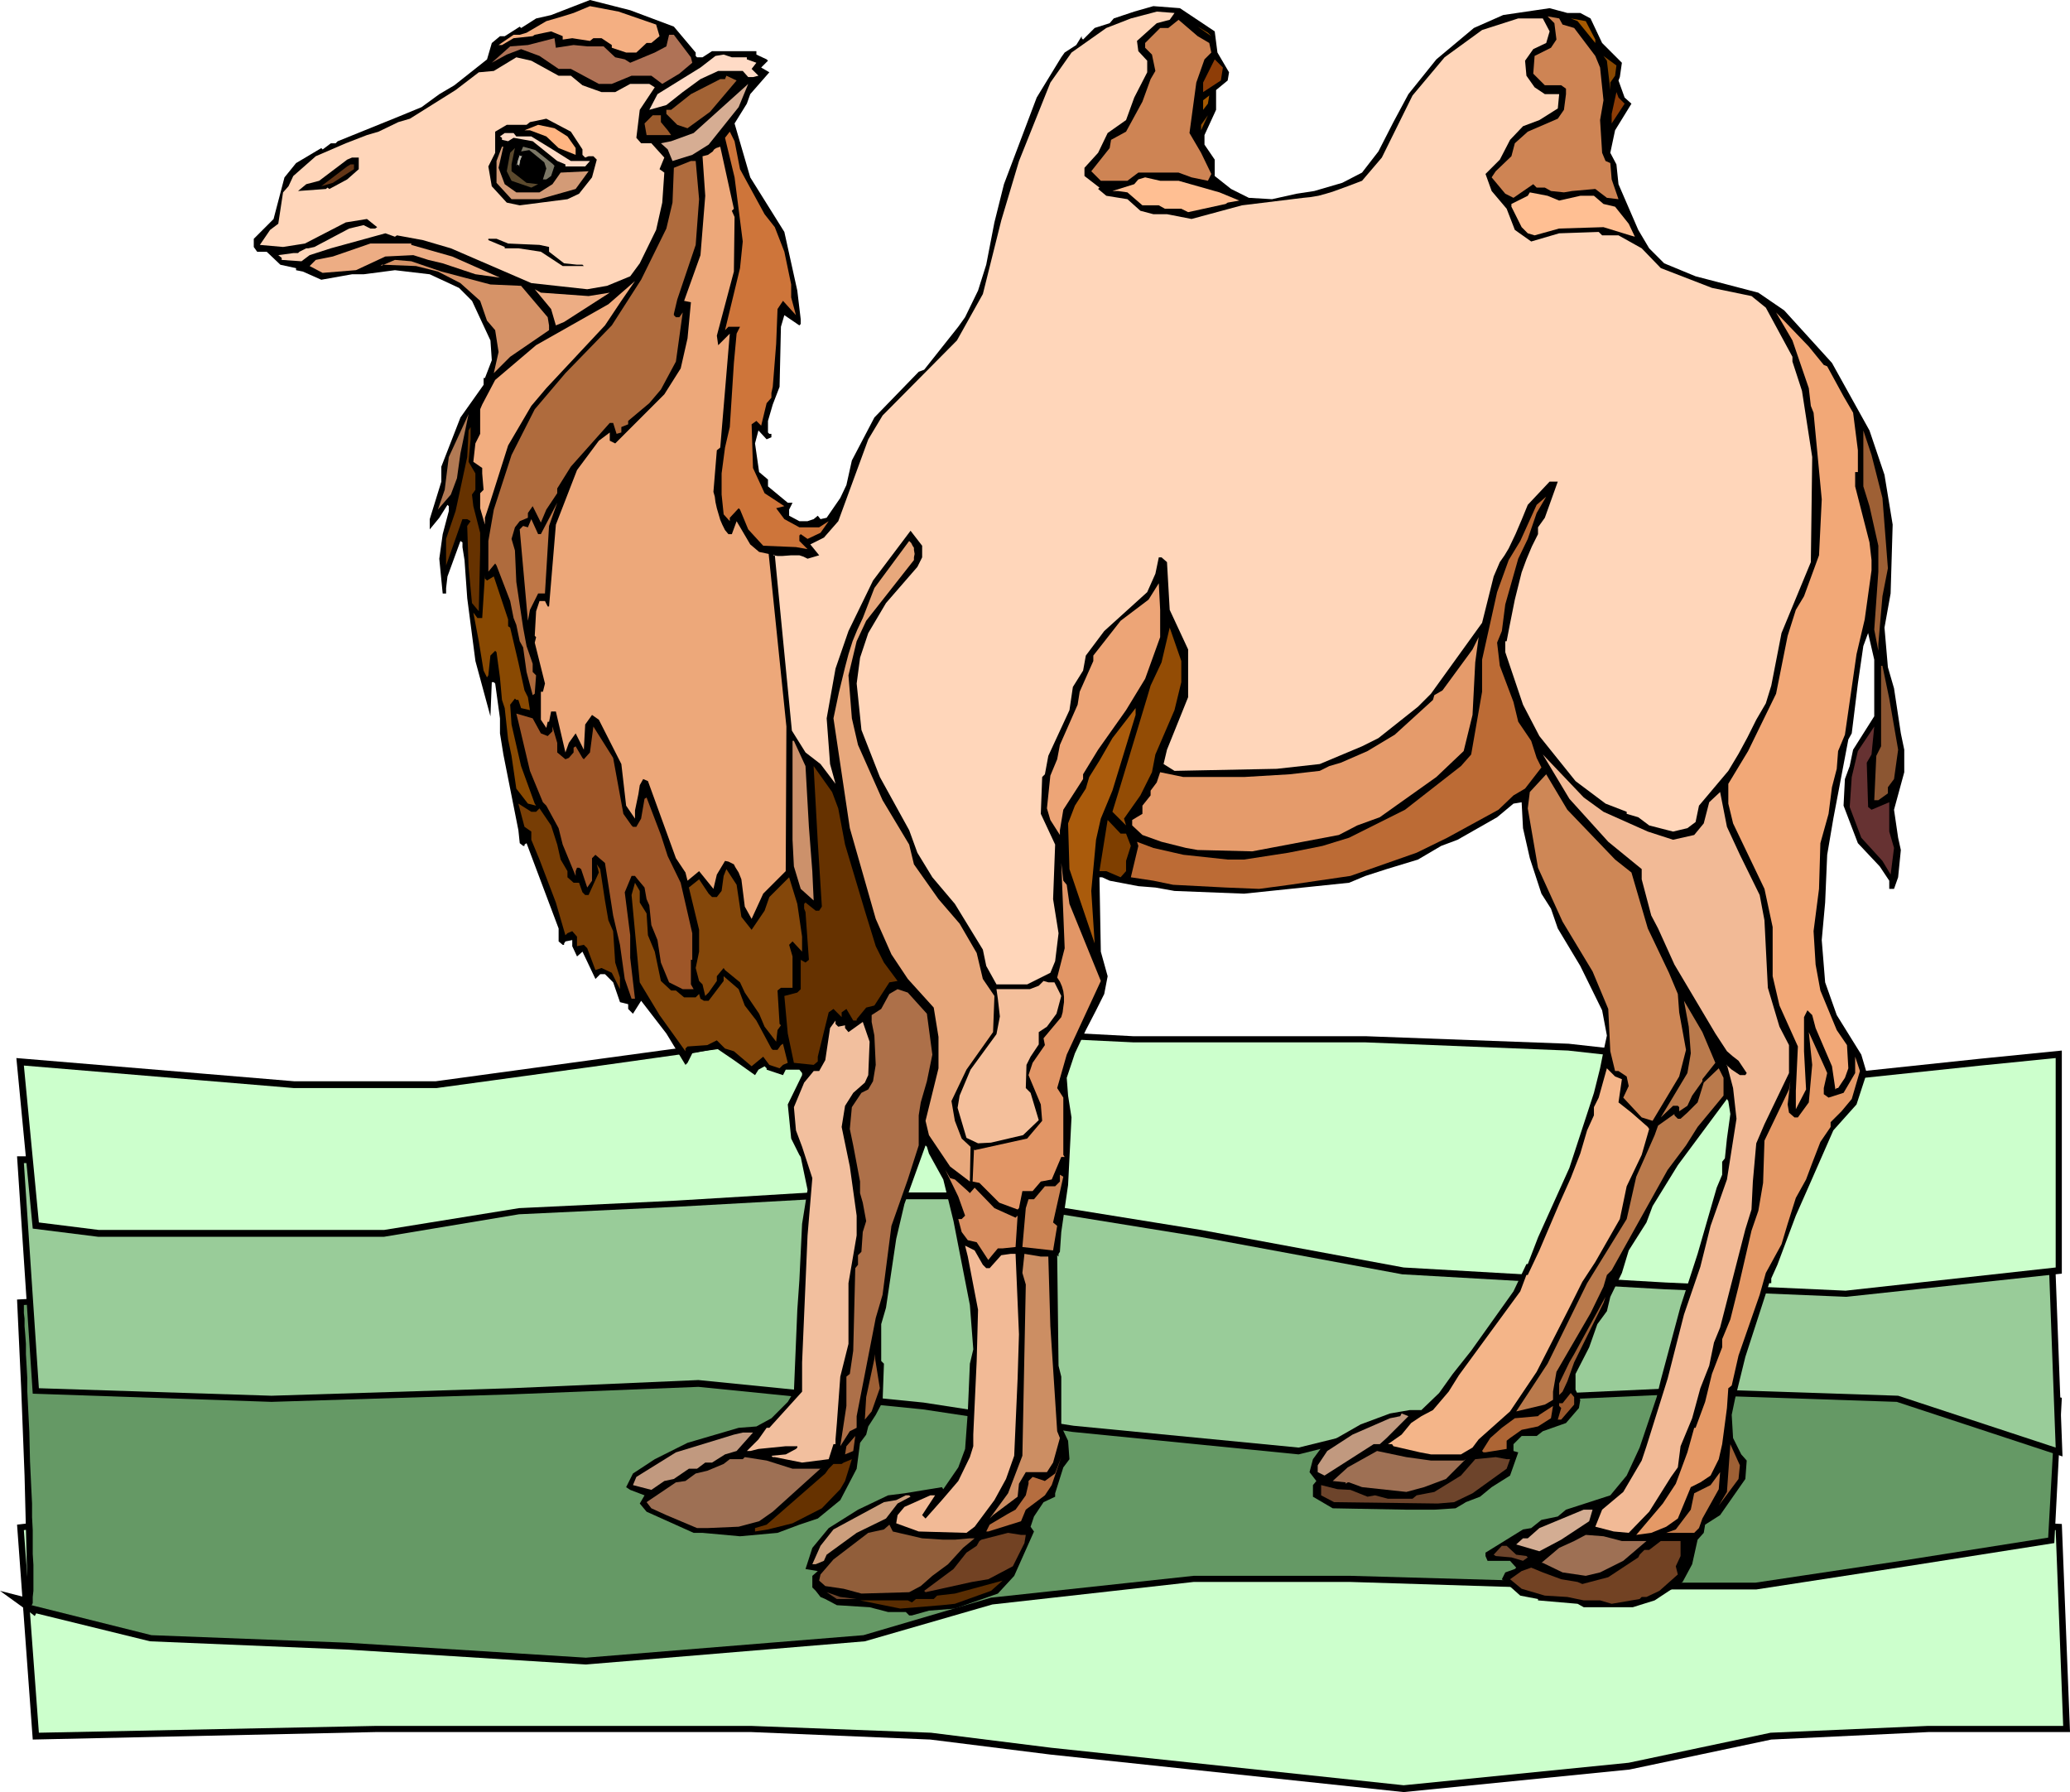 <?xml version="1.0" encoding="UTF-8" standalone="no"?>
<svg
   version="1.0"
   width="129.766mm"
   height="112.33mm"
   id="svg103"
   sodipodi:docname="Camel 13.wmf"
   xmlns:inkscape="http://www.inkscape.org/namespaces/inkscape"
   xmlns:sodipodi="http://sodipodi.sourceforge.net/DTD/sodipodi-0.dtd"
   xmlns="http://www.w3.org/2000/svg"
   xmlns:svg="http://www.w3.org/2000/svg">
  <sodipodi:namedview
     id="namedview103"
     pagecolor="#ffffff"
     bordercolor="#000000"
     borderopacity="0.25"
     inkscape:showpageshadow="2"
     inkscape:pageopacity="0.0"
     inkscape:pagecheckerboard="0"
     inkscape:deskcolor="#d1d1d1"
     inkscape:document-units="mm" />
  <defs
     id="defs1">
    <pattern
       id="WMFhbasepattern"
       patternUnits="userSpaceOnUse"
       width="6"
       height="6"
       x="0"
       y="0" />
  </defs>
  <path
     style="fill:#000000;fill-opacity:1;fill-rule:evenodd;stroke:none"
     d="M 89.203,410.333 H 177.921 l 42.501,1.778 28.442,3.555 83.709,8.889 53.49,-5.333 33.613,-7.111 37.33,-1.778 h 33.451 l -1.939,-49.292 -72.558,-3.555 -94.051,-1.778 -87.102,-5.333 -138.491,3.555 -46.379,1.778 -45.894,5.495 3.717,50.908 z"
     id="path1" />
  <path
     style="fill:#ccffcc;fill-opacity:1;fill-rule:evenodd;stroke:none"
     d="M 9.211,410.494 89.203,408.878 h 33.774 54.944 l 42.662,1.616 28.442,3.555 83.547,8.889 53.328,-5.333 33.613,-7.111 37.33,-1.616 h 31.997 l -1.778,-46.383 -71.104,-3.394 -94.051,-1.939 -87.102,-5.333 -138.491,3.717 -46.218,1.616 -44.44,5.333 z"
     id="path2" />
  <path
     style="fill:#000000;fill-opacity:1;fill-rule:evenodd;stroke:none"
     d="M 6.302,378.495 0,376.879 l 5.818,4.202 -0.323,0.323 1.293,0.323 1.454,1.131 0.323,-0.646 26.987,6.626 46.379,1.939 56.883,3.555 66.094,-5.495 30.219,-8.727 47.672,-5.333 h 37.168 l 56.883,1.778 h 39.269 l 35.714,-5.495 34.906,-5.495 1.778,-34.423 -67.064,-12.767 -106.656,-1.778 -118.937,-8.889 -92.435,-5.333 -99.384,5.495 0.97,20.848 0.808,20.848 0.323,12.767 0.323,12.767 z"
     id="path3" />
  <path
     style="fill:#659965;fill-opacity:1;fill-rule:evenodd;stroke:none"
     d="m 7.434,380.273 28.442,7.111 46.218,1.778 56.722,3.555 65.771,-5.333 30.219,-8.889 47.995,-5.172 h 37.168 l 56.883,1.616 h 39.107 l 35.552,-5.333 33.774,-5.333 1.778,-31.999 -65.771,-12.283 -106.494,-1.939 -119.099,-8.889 -92.273,-5.333 -97.768,5.333 v 0.485 0.485 0.97 l 0.162,1.293 v 1.778 l 0.162,1.939 0.162,2.263 v 2.424 l 0.162,2.747 0.162,2.909 v 3.071 l 0.162,3.232 0.323,6.464 0.162,6.949 0.323,6.788 0.162,3.232 v 3.232 l 0.162,3.071 v 2.909 2.747 l 0.162,2.586 v 6.141 l -0.162,1.454 v 1.131 0.323 l -0.162,0.323 v 0.162 l -0.162,0.162 v 0 z"
     id="path4" />
  <path
     style="fill:#000000;fill-opacity:1;fill-rule:evenodd;stroke:none"
     d="m 64.317,332.112 56.883,-1.778 44.278,-1.778 53.166,5.333 35.39,5.333 53.651,5.333 49.934,-12.444 38.784,-1.778 53.005,1.778 39.269,12.929 -1.939,-51.554 -67.064,-3.555 -54.944,-8.889 -97.929,-10.666 -110.211,-1.778 -47.995,5.333 H 4.04 l 3.717,56.241 z"
     id="path5" />
  <path
     style="fill:#99cc99;fill-opacity:1;fill-rule:evenodd;stroke:none"
     d="m 9.211,328.88 55.106,1.778 56.722,-1.778 44.44,-1.939 53.328,5.333 35.552,5.495 53.328,5.172 49.773,-12.283 38.946,-1.778 53.328,1.778 37.33,12.283 -1.778,-47.837 -65.771,-3.717 -55.106,-8.889 -97.606,-10.666 -110.211,-1.616 -47.995,5.333 H 19.877 5.656 Z"
     id="path6" />
  <path
     style="fill:#000000;fill-opacity:1;fill-rule:evenodd;stroke:none"
     d="m 69.65,256.155 h 33.613 l 78.214,-10.666 53.328,-1.778 33.774,1.778 h 55.106 l 47.995,1.778 63.832,7.111 33.613,-3.555 19.392,-1.939 v 52.847 l -51.066,5.495 -42.824,-1.778 -62.378,-3.555 -47.995,-8.889 -54.944,-8.889 h -37.006 l -31.997,1.778 -37.33,1.778 -31.997,5.333 H 23.27 L 7.757,291.063 3.878,250.66 Z"
     id="path7" />
  <path
     style="fill:#ccffcc;fill-opacity:1;fill-rule:evenodd;stroke:none"
     d="m 5.656,252.438 63.994,5.333 h 33.774 l 38.946,-5.333 39.107,-5.495 53.328,-1.616 33.774,1.616 h 54.944 l 47.995,1.939 63.994,7.111 33.774,-3.555 17.776,-1.778 v 49.615 l -49.773,5.495 -42.662,-1.939 -62.054,-3.555 -47.995,-8.889 -55.106,-8.889 h -37.33 l -31.997,1.939 -37.168,1.778 -31.997,5.172 H 23.432 L 9.211,289.609 Z"
     id="path8" />
  <path
     style="fill:#000000;fill-opacity:1;fill-rule:evenodd;stroke:none"
     d="m 159.661,6.303 5.171,6.141 v 0.808 l 0.323,0.323 h 1.293 l 2.262,-1.455 h 10.504 v 0.808 l 2.424,1.131 0.323,0.323 -1.616,1.616 1.939,1.131 -4.525,5.172 -0.808,2.263 -2.909,4.687 3.717,12.767 8.08,12.929 3.07,13.899 0.808,6.788 v 1.131 l -0.323,0.323 -3.555,-2.424 -0.808,2.747 -0.323,14.222 -1.616,4.202 -1.131,3.879 v 2.747 l 0.323,0.323 h 0.485 v 0.808 l -1.131,0.485 -1.939,-2.101 -0.808,3.071 0.97,6.788 2.101,1.778 v 1.616 l 4.686,3.879 h 1.131 l -0.808,1.616 v 1.455 l 2.424,1.293 h 1.939 l 1.454,-0.485 0.97,-0.808 0.646,0.808 1.454,-0.323 3.232,-4.687 1.454,-3.071 1.293,-5.818 5.333,-10.182 10.504,-10.828 1.293,-0.485 8.08,-10.182 1.616,-2.263 3.07,-6.303 1.939,-6.141 1.939,-10.02 2.262,-9.05 7.757,-20.525 5.818,-9.535 0.808,-1.131 2.747,-1.778 1.293,-2.101 v 0.485 l 0.323,0.323 2.747,-2.747 3.555,-1.131 0.97,-1.131 4.848,-1.616 4.525,-1.293 6.302,0.485 8.242,5.495 0.646,5.01 2.747,4.687 -0.323,1.939 -2.747,2.263 v 4.687 l -2.747,5.98 v 2.263 l 2.424,3.555 v 3.879 l 3.878,3.071 4.202,2.101 5.494,0.323 5.818,-1.293 4.202,-0.646 6.626,-1.939 4.686,-2.424 3.878,-5.01 3.555,-6.949 3.555,-6.626 6.626,-8.242 8.888,-7.434 6.949,-3.071 10.989,-1.616 4.202,1.131 h 3.07 l 2.424,1.293 2.747,5.818 4.686,4.687 -0.485,3.394 -0.323,0.808 1.454,4.04 1.616,1.455 -3.878,6.303 -1.131,5.333 1.454,2.747 0.485,4.687 4.686,10.828 2.586,4.364 3.555,3.555 7.434,3.071 14.867,3.879 6.141,4.202 11.312,12.444 8.888,16 3.555,10.505 1.939,11.798 -0.485,16.323 -1.454,8.081 0.808,9.373 1.454,5.01 1.616,10.666 0.808,3.879 v 5.333 l -2.424,8.889 0.97,6.626 0.646,2.909 -0.646,6.464 -0.97,2.747 h -1.131 v -1.939 l -2.262,-3.394 -5.171,-5.495 -3.394,-8.889 0.323,-6.303 1.131,-3.071 0.808,-3.879 5.01,-7.919 v -13.414 l -1.454,-6.303 -1.131,3.071 -1.293,8.889 -1.454,11.798 -0.808,1.455 -3.555,18.747 -1.454,8.565 -0.485,11.313 -0.808,8.889 0.808,10.02 2.747,7.757 5.818,9.373 1.293,4.364 -2.424,7.434 -5.494,6.141 -5.818,13.252 -3.07,6.949 -4.363,11.636 -1.454,3.232 v 1.131 h -0.485 l -5.656,17.454 -2.424,9.858 -0.808,3.879 0.323,5.495 1.939,3.879 1.293,1.455 -0.323,4.364 -5.979,8.565 -3.555,2.263 -0.323,1.939 -1.454,1.616 -1.293,5.818 -2.262,4.202 -6.626,4.364 -5.171,1.616 h -11.635 l -1.454,-0.808 -9.373,-0.808 v -0.323 l -4.202,-0.808 -4.363,-3.879 0.808,-1.616 2.262,-0.808 0.323,-0.323 -1.454,-1.616 h -5.333 l -0.485,-1.131 v -0.808 l 8.888,-5.495 1.939,-0.323 2.424,-1.939 3.878,-0.808 1.939,-1.616 10.504,-3.394 3.878,-4.687 3.07,-6.626 4.04,-11.959 0.97,-4.04 4.686,-17.454 4.04,-12.444 4.525,-15.676 1.293,-3.071 v -3.071 l 0.646,-0.808 0.485,-4.687 0.808,-5.818 -0.485,-3.071 -0.323,-0.485 -11.635,15.676 -5.979,9.697 -1.454,3.879 -4.202,6.626 -1.616,5.333 -2.747,5.656 -0.808,3.394 -2.262,3.071 -1.939,5.495 -3.232,6.303 v 3.717 l 1.131,2.424 -0.323,1.939 -3.07,3.555 -5.494,1.939 -1.454,1.131 h -3.555 l -1.939,1.939 v 1.616 l 1.131,0.323 -1.939,5.495 -4.363,2.747 -2.747,2.263 -3.394,1.293 -0.485,0.323 -1.939,1.131 -5.01,0.323 h -6.626 l -17.453,-0.323 -4.686,-2.747 v -2.747 l 0.808,-0.97 -1.616,-2.101 0.808,-3.071 2.262,-3.071 9.05,-5.172 6.949,-2.586 4.686,-0.808 h 2.747 l 4.202,-4.04 3.232,-4.525 4.363,-5.495 10.019,-14.06 3.07,-6.464 h 0.323 l 2.424,-6.303 7.434,-16.484 5.818,-17.777 1.454,-5.818 0.808,-4.04 0.808,-3.717 -1.131,-5.98 -5.171,-10.505 -5.333,-8.889 -1.616,-4.687 -2.262,-3.555 -2.747,-8.404 -1.616,-7.111 -0.323,-6.141 -1.939,0.323 -3.878,3.232 -9.373,5.333 -3.878,1.455 -5.494,3.232 -7.434,2.263 -5.01,1.616 -3.878,1.616 -24.886,2.586 -16.483,-0.646 -4.525,-0.808 -4.04,-0.323 -6.787,-1.293 -1.778,-0.808 h -0.646 l 0.323,17.616 1.616,5.818 -0.808,4.202 -1.939,3.879 -2.424,4.687 -2.586,5.495 -1.939,5.818 0.323,4.202 0.808,5.172 -0.808,16 -1.616,11.151 -0.323,4.687 -0.323,0.485 v 0.646 l -0.323,-0.323 0.323,26.181 0.646,2.586 v 11.798 l 1.616,3.394 0.323,4.364 -1.454,1.939 -1.939,6.141 v 0.808 l -2.747,1.293 -2.262,3.394 -0.808,2.424 0.808,1.131 -4.686,10.505 -3.878,4.202 -10.181,3.555 -6.141,0.485 -4.04,1.131 h -0.646 l -0.808,-0.808 h -4.202 l -4.363,-1.131 -7.757,-0.485 -2.747,-1.455 -1.131,-0.485 -1.131,-1.454 -0.808,-0.808 v -2.747 l 1.293,-1.131 -2.909,-0.485 1.616,-5.01 3.878,-4.687 6.949,-4.364 7.11,-3.394 3.878,-0.485 8.888,-1.455 0.323,0.485 3.555,-5.172 1.616,-4.364 0.646,-8.889 0.485,-11.313 0.808,-3.394 -0.808,-10.505 -2.747,-14.06 -1.131,-5.818 -2.424,-9.858 -3.394,-6.141 -0.485,-1.616 -0.323,-0.323 -5.01,13.899 -1.939,8.242 -2.424,16.323 -1.131,3.879 v 8.727 l 0.646,0.646 -0.323,9.05 -1.616,3.071 -1.778,2.747 -0.485,1.939 -1.454,1.939 -0.808,6.141 -3.878,7.434 -5.333,4.364 -4.363,1.454 -5.171,1.939 -8.888,0.808 -8.888,-0.808 h -2.101 l -11.15,-5.01 -1.616,-1.939 1.131,-1.939 -3.394,-1.293 -0.97,-0.646 1.616,-3.232 5.171,-3.394 7.757,-3.879 12.12,-3.555 4.202,-0.323 3.555,-1.939 3.878,-3.879 1.454,-2.424 0.808,-19.393 0.485,-6.949 0.646,-13.414 1.293,-8.081 -1.616,-7.757 -0.323,-0.485 -1.939,-3.879 -0.808,-8.081 3.394,-6.949 v -0.485 l -0.646,-0.808 h -3.232 l -0.646,1.293 -3.878,-1.293 v -0.323 l -0.485,-0.485 -1.454,0.808 -0.808,1.293 -5.01,-3.555 -4.04,-2.747 -5.818,1.131 -1.131,2.263 -0.485,0.485 -4.525,-7.434 -5.979,-7.757 -1.939,3.071 -1.131,-1.131 v -1.131 l -1.939,-0.485 -1.616,-4.687 -1.939,-1.939 h -1.131 l -1.131,1.131 -3.07,-6.464 -1.293,1.131 -1.131,-2.424 v -1.454 l -1.616,0.323 -0.323,0.485 v 0.323 h -0.323 l -0.97,-0.808 v -3.071 l -6.141,-16.323 -1.454,-3.879 -0.485,0.323 v 0.323 h -0.323 l -0.808,-0.646 -0.323,-3.071 -3.555,-17.939 -0.808,-5.01 v -3.555 l -1.131,-8.242 -0.323,-0.323 h -0.485 l -0.323,8.081 -3.555,-13.091 -1.939,-14.868 -0.646,-9.05 -0.485,-3.071 v -1.131 l -0.485,-0.323 -3.07,8.404 -0.323,2.747 v 1.293 h -0.808 l -0.808,-8.242 0.808,-5.818 1.454,-5.495 v -1.131 l -0.323,-0.323 -1.939,3.071 -2.262,2.747 v -2.424 l 2.747,-8.889 v -3.555 l 4.525,-11.636 5.494,-7.757 v -1.616 h 0.323 l 1.616,-4.202 -0.323,-4.687 -4.363,-9.373 -3.07,-3.071 -6.949,-3.232 -8.242,-0.97 -7.434,0.97 h -2.747 l -7.272,1.293 -4.363,-1.939 -1.616,-0.323 v -0.485 l -3.717,-0.808 -3.232,-3.071 h -2.262 l -0.808,-1.131 v -1.939 l 4.686,-4.687 2.586,-9.858 2.747,-3.394 5.979,-3.555 0.323,0.323 1.939,-1.455 h 1.131 l 0.485,-0.485 14.382,-5.818 5.494,-2.263 4.202,-3.071 3.555,-2.101 7.757,-6.141 1.131,-3.879 1.939,-1.616 h 1.131 l 3.555,-2.263 0.323,0.323 3.555,-2.263 3.555,-0.808 L 139.784,0 l 9.534,2.424 z"
     id="path9" />
  <path
     style="fill:#f4af82;fill-opacity:1;fill-rule:evenodd;stroke:none"
     d="m 155.459,5.818 0.808,2.747 -1.939,1.616 h -1.131 l -2.424,2.263 h -2.424 l -3.394,-1.131 v -0.646 l -2.424,-1.616 h -1.939 l -0.808,0.646 -4.202,-0.646 -2.262,0.323 V 8.565 l -2.747,-1.131 -3.878,0.808 -0.485,0.323 -4.525,0.485 -2.747,1.616 h -0.808 l 3.555,-2.424 h 1.454 l 1.616,-0.485 4.686,-2.747 3.878,-1.131 2.586,-0.808 3.878,-1.616 6.787,1.293 z"
     id="path10" />
  <path
     style="fill:#eda87a;fill-opacity:1;fill-rule:evenodd;stroke:none"
     d="m 182.123,131.229 v 0 l 4.202,40.888 -0.162,34.262 -5.333,5.333 -2.747,5.98 -1.616,-2.909 -0.808,-6.464 -0.646,-1.616 -0.808,-1.293 -0.323,-0.646 -0.646,-0.323 -0.646,-0.323 -0.808,-0.162 -1.939,3.232 -0.808,3.394 -3.394,-4.202 -2.747,2.263 -0.485,-1.939 -2.262,-3.394 -6.626,-18.262 -1.131,-0.485 -0.808,1.455 -0.323,2.101 -0.808,3.879 v 1.939 l -2.101,-3.071 -1.131,-9.858 -5.333,-10.505 -1.616,-1.131 -1.616,2.263 -0.323,5.98 -1.939,-3.879 -1.616,2.263 -0.808,2.263 -2.262,-9.697 h -1.131 l -0.485,2.424 h -0.323 l -0.323,1.455 -1.293,-1.939 v -6.626 h 0.485 l 0.485,-1.939 -2.424,-9.697 0.323,-1.293 -0.323,-0.323 0.323,-5.818 0.808,-2.424 h 1.293 l 0.646,1.293 h 0.323 l 1.616,-19.393 5.01,-12.929 5.171,-6.949 2.586,-1.939 v 1.939 l 1.293,0.646 11.635,-11.636 3.878,-6.141 1.616,-7.111 0.808,-8.565 -1.616,-0.323 3.878,-10.828 1.131,-14.06 -0.646,-9.373 0.646,-0.162 0.646,-0.162 1.131,-0.808 0.323,-0.485 0.485,-0.323 0.485,-0.162 0.485,-0.162 3.232,14.707 -0.485,0.485 0.646,1.455 -0.162,12.929 -4.04,15.192 0.323,2.263 2.747,-2.747 -2.262,26.989 -0.808,0.646 -0.808,9.858 0.323,1.131 0.162,1.293 0.323,1.455 0.808,2.747 0.485,1.131 0.646,1.293 0.808,0.97 h 0.808 l 1.131,-3.071 3.232,5.495 2.101,1.778 z"
     id="path11" />
  <path
     style="fill:#ffd6ba;fill-opacity:1;fill-rule:evenodd;stroke:none"
     d="m 277.144,4.687 -3.07,0.808 -4.686,4.202 0.323,2.424 2.101,2.263 v 2.747 l -3.07,5.98 -1.939,5.333 -4.363,3.071 -2.262,4.687 -3.232,3.555 v 1.939 l 3.555,2.747 -0.323,0.323 1.939,1.616 5.01,0.808 3.07,2.747 3.07,0.808 h 3.232 l 5.818,1.131 11.958,-3.232 14.544,-1.778 1.616,-0.162 1.939,-0.323 1.778,-0.485 1.616,-0.485 3.555,-1.293 3.394,-1.293 4.686,-5.495 7.272,-14.707 7.595,-9.05 8.888,-6.464 8.565,-2.747 h 5.818 l 1.616,3.071 -0.808,2.747 -3.07,1.455 -1.939,2.747 0.323,3.555 1.939,2.747 2.424,1.616 h 3.394 l -0.323,3.394 -4.363,2.747 -3.878,1.455 -3.07,3.232 -2.424,4.687 -3.394,3.394 1.454,4.04 3.555,4.202 1.939,5.01 3.878,2.747 6.626,-1.939 9.373,-0.323 0.808,0.808 h 3.878 l 5.494,3.071 4.525,4.687 12.12,4.687 9.373,1.939 3.394,2.747 6.302,11.636 v 1.131 l 2.262,6.949 2.424,15.676 -0.323,24.888 -6.949,16.808 -2.424,12.444 -1.293,4.202 -2.262,3.879 -2.101,4.202 -2.101,3.879 -2.424,4.04 -6.949,8.242 -0.808,3.879 -1.939,1.455 -3.394,0.808 -5.656,-1.455 -2.586,-1.939 -2.747,-0.808 v -0.485 l -5.01,-1.939 -7.11,-5.333 -8.565,-10.666 -3.878,-7.434 -4.202,-12.444 v -2.586 h 0.323 l 0.646,-3.394 0.646,-3.232 0.646,-3.232 0.808,-3.232 0.808,-3.232 1.131,-3.071 1.293,-3.071 1.454,-2.909 V 124.926 l 1.616,-2.263 3.07,-8.565 h -1.939 l -5.171,5.495 -1.454,3.555 -1.454,3.394 -1.616,3.394 -0.97,1.616 -1.131,1.616 -1.454,3.394 -2.747,10.99 -12.12,16.808 -3.07,3.071 -9.373,7.434 -3.878,1.939 -10.019,4.202 -10.181,1.131 -24.24,0.485 -2.586,-1.616 0.808,-3.394 5.01,-12.444 v -11.313 l -4.363,-9.373 -0.646,-11.313 -1.293,-1.131 h -0.646 l -0.808,3.879 -1.939,4.364 -10.181,9.212 -4.363,5.818 -0.646,3.555 -2.424,3.879 -0.808,5.495 -5.01,10.828 -0.808,4.364 -0.646,0.646 -0.323,8.727 3.394,7.273 -0.485,12.929 1.293,8.081 -0.808,6.626 -1.131,2.747 -5.494,2.747 h -7.272 l -2.424,-4.364 -0.808,-3.879 -6.626,-10.828 -5.333,-6.303 -3.555,-5.818 -1.939,-5.333 -6.949,-12.606 -4.363,-11.151 -1.131,-10.99 0.808,-6.141 1.939,-5.818 4.202,-7.111 7.434,-8.565 1.131,-2.263 v -2.747 l -2.747,-3.555 -8.888,11.798 -5.818,11.959 -3.07,8.889 -2.101,11.798 0.808,10.828 1.293,4.687 -3.555,-4.687 -3.555,-2.747 -3.232,-5.172 -4.04,-41.534 -0.323,-0.162 v 0.162 l 0.97,0.162 h 1.131 l 2.101,-0.162 h 0.97 0.97 l 0.97,0.323 0.97,0.485 2.747,-0.808 -2.101,-2.586 3.232,-1.616 3.394,-3.879 7.11,-19.393 3.394,-5.656 17.614,-17.777 6.141,-10.99 4.363,-17.454 4.202,-14.06 7.434,-18.585 5.01,-7.111 8.242,-5.818 5.818,-2.263 6.141,-1.616 4.202,0.323 z"
     id="path12" />
  <path
     style="fill:#ce8454;fill-opacity:1;fill-rule:evenodd;stroke:none"
     d="m 370.225,5.818 2.747,0.808 5.01,6.626 1.131,2.747 0.808,7.757 -0.808,4.687 0.485,7.757 0.808,1.939 1.131,0.485 0.323,3.879 1.616,4.687 -2.747,-0.323 -2.747,-2.101 -5.494,0.485 -1.939,0.323 -3.07,-0.323 -1.454,-0.808 h -1.939 l -0.808,-0.808 -4.686,3.232 -1.939,-0.97 -3.232,-3.879 0.97,-1.455 3.717,-3.555 0.808,-3.071 3.07,-2.747 7.11,-3.071 1.454,-2.101 0.485,-3.717 v -1.293 l -1.131,-0.808 h -3.878 l -2.747,-2.747 0.323,-4.202 3.878,-1.939 1.293,-1.939 -0.485,-3.879 -1.616,-1.616 2.747,0.485 z"
     id="path13" />
  <path
     style="fill:#a55900;fill-opacity:1;fill-rule:evenodd;stroke:none"
     d="m 377.982,9.373 v 0.808 l -4.202,-5.172 -1.616,-0.646 3.555,0.646 z"
     id="path14" />
  <path
     style="fill:#ce8454;fill-opacity:1;fill-rule:evenodd;stroke:none"
     d="m 286.516,10.182 0.485,2.263 -1.616,1.616 -1.939,5.495 -1.616,11.959 2.747,4.687 2.424,5.01 -0.808,1.616 -3.878,-0.808 -3.07,-1.131 h -9.534 l -2.586,1.939 h -6.302 l -2.262,-2.263 4.363,-5.495 0.323,-1.939 3.555,-1.939 3.878,-7.111 1.939,-5.333 1.131,-1.939 -0.808,-3.879 -1.616,-1.616 v -1.131 l 3.555,-3.555 h 1.939 l 2.424,-1.939 4.525,3.879 z"
     id="path15" />
  <path
     style="fill:#a55900;fill-opacity:1;fill-rule:evenodd;stroke:none"
     d="m 287.001,8.565 -3.232,-2.263 2.424,1.455 z"
     id="path16" />
  <path
     style="fill:#af7256;fill-opacity:1;fill-rule:evenodd;stroke:none"
     d="m 163.701,13.575 0.323,1.293 -3.07,2.586 -4.04,2.424 -2.586,-1.939 h -4.686 l -4.686,1.939 h -3.07 l -6.626,-3.555 h -2.909 l -4.525,-3.071 -4.363,-1.616 -3.394,1.293 -3.555,1.939 4.363,-3.879 4.202,-0.323 6.302,-1.616 0.323,2.263 4.202,-0.646 3.232,0.323 h 3.878 l 2.747,2.586 2.262,0.485 1.293,0.808 5.818,-2.424 2.747,-1.455 0.646,-2.747 h 1.131 z"
     id="path17" />
  <path
     style="fill:#ffdbc6;fill-opacity:1;fill-rule:evenodd;stroke:none"
     d="m 176.952,13.575 v 0.485 l 2.262,0.808 -1.131,1.455 1.616,1.616 -1.293,0.323 h -1.131 l -1.293,-1.455 h -5.818 l -4.202,1.939 -4.202,3.071 -3.878,3.071 -4.04,1.131 1.939,-3.717 10.181,-6.303 3.555,-2.747 1.939,-0.323 1.939,0.646 z"
     id="path18" />
  <path
     style="fill:#894902;fill-opacity:1;fill-rule:evenodd;stroke:none"
     d="m 382.668,17.939 -1.131,1.616 v 1.778 l -0.808,-6.949 -0.808,-1.131 3.07,2.263 z"
     id="path19" />
  <path
     style="fill:#ffd6ba;fill-opacity:1;fill-rule:evenodd;stroke:none"
     d="m 132.35,17.939 h 2.909 l 2.747,2.263 4.525,1.616 h 3.232 l 3.555,-1.939 h 4.525 l 1.293,0.808 -3.555,5.333 -0.808,6.626 1.131,1.293 h 2.424 l 3.07,3.394 -1.131,2.747 1.131,0.808 -0.485,7.111 -1.454,6.464 -3.878,7.919 -2.262,3.071 -5.494,2.263 -4.686,0.808 -13.251,-1.455 -19.069,-8.242 -6.626,-1.939 -6.141,-1.131 -0.485,0.323 -2.262,-0.808 -12.928,3.555 -5.01,1.616 -1.939,1.455 -4.686,-0.323 v -0.485 l -0.808,-0.646 3.555,-0.485 h 1.131 l 0.323,-0.323 1.616,-0.808 h 0.485 l 1.454,-0.323 8.242,-4.364 3.394,-0.808 1.616,0.808 H 88.88 l 0.485,-0.323 -2.424,-1.939 -5.01,0.808 -9.696,5.01 -5.171,0.808 -5.494,-0.485 2.424,-3.555 1.939,-1.455 1.131,-7.434 1.293,-1.455 1.131,-2.424 5.333,-4.687 7.11,-3.071 5.01,-1.939 2.747,-0.808 4.686,-2.263 2.747,-0.808 10.827,-6.788 5.494,-4.202 3.555,-0.323 5.333,-3.232 3.555,0.808 z"
     id="path20" />
  <path
     style="fill:#8e3d07;fill-opacity:1;fill-rule:evenodd;stroke:none"
     d="m 289.264,19.07 -4.202,2.747 V 19.555 l 2.747,-5.495 1.939,1.939 z"
     id="path21" />
  <path
     style="fill:#a36335;fill-opacity:1;fill-rule:evenodd;stroke:none"
     d="m 168.225,26.504 -5.333,3.879 -2.424,-0.808 -2.586,-2.586 v -0.97 h 1.131 l 4.686,-3.717 6.949,-3.555 h 1.131 l 0.323,-0.808 2.424,1.131 z"
     id="path22" />
  <path
     style="fill:#d6ad93;fill-opacity:1;fill-rule:evenodd;stroke:none"
     d="m 167.902,34.262 -3.878,2.424 -4.686,1.455 -1.131,-2.747 -1.616,-1.455 2.424,-0.485 5.333,-1.939 12.928,-11.636 -2.262,5.495 z"
     id="path23" />
  <path
     style="fill:#8e3d07;fill-opacity:1;fill-rule:evenodd;stroke:none"
     d="m 384.931,24.565 -3.07,4.687 v -2.263 l 1.131,-5.172 0.485,1.293 z"
     id="path24" />
  <path
     style="fill:#a55900;fill-opacity:1;fill-rule:evenodd;stroke:none"
     d="m 285.062,26.02 v -2.263 l 1.454,-1.131 -0.323,1.939 z"
     id="path25" />
  <path
     style="fill:#9b5b2d;fill-opacity:1;fill-rule:evenodd;stroke:none"
     d="m 156.59,28.929 1.616,1.939 0.808,1.131 h -5.818 l -0.485,-2.747 1.939,-1.939 h 1.939 z"
     id="path26" />
  <path
     style="fill:#935105;fill-opacity:1;fill-rule:evenodd;stroke:none"
     d="m 284.577,31.191 v -1.616 l 1.616,-2.263 -1.616,3.555 z"
     id="path27" />
  <path
     style="fill:#000000;fill-opacity:1;fill-rule:evenodd;stroke:none"
     d="m 138.006,35.393 v 1.293 l 0.646,0.646 0.808,-0.323 h 1.131 l 0.808,0.808 -1.131,4.202 -3.07,3.879 -2.747,1.293 -11.312,1.455 -3.07,-0.646 -3.555,-3.879 -0.808,-4.687 1.616,-3.232 v -5.01 l 2.747,-1.616 h 4.686 l 0.808,-0.646 3.878,-0.808 5.818,3.071 z"
     id="path28" />
  <path
     style="fill:#ffb582;fill-opacity:1;fill-rule:evenodd;stroke:none"
     d="m 134.451,32.322 1.939,2.747 v 1.616 l -4.04,-1.616 -2.909,-2.747 -3.878,-1.455 h -1.293 l 3.232,-1.293 3.878,0.808 z"
     id="path29" />
  <path
     style="fill:#ce753a;fill-opacity:1;fill-rule:evenodd;stroke:none"
     d="m 175.336,40.08 5.818,10.666 2.424,3.071 2.262,5.818 1.616,7.757 v 3.071 l 1.131,4.202 -3.07,-3.394 -1.293,1.939 -0.323,8.242 -0.808,10.182 -0.323,1.455 v 1.131 l -1.131,1.293 -1.293,5.333 -1.131,-1.131 -1.131,0.808 0.323,10.343 2.747,5.98 4.686,3.071 -1.939,0.485 1.939,2.586 3.555,1.939 h 4.686 l 2.262,-1.455 -1.939,2.747 -3.07,1.455 -1.616,-1.131 -0.323,0.323 v 1.293 l 1.939,1.939 -2.747,-0.485 -7.757,-0.323 -3.555,-3.879 -1.939,-4.687 -0.323,-0.323 -2.101,2.263 v 0.808 l -1.454,-1.616 -0.485,-4.687 v -5.01 l 0.808,-6.141 1.131,-4.848 0.97,-15.192 0.646,-6.949 0.808,-1.616 h -2.747 l -0.808,0.808 3.555,-14.707 0.646,-6.303 -1.939,-15.192 -2.262,-9.373 1.131,-1.455 1.131,2.263 z"
     id="path30" />
  <path
     style="fill:#ffdbc6;fill-opacity:1;fill-rule:evenodd;stroke:none"
     d="m 122.331,32.322 h 3.555 l 5.01,3.071 4.363,2.747 h 4.525 l -1.131,1.293 h -4.686 v -0.485 l -1.939,-0.808 -5.818,-4.687 -4.525,-0.808 -1.293,0.808 -1.454,-0.323 v -0.485 l -0.485,-0.323 1.131,-0.808 h 2.101 z"
     id="path31" />
  <path
     style="fill:#d39b77;fill-opacity:1;fill-rule:evenodd;stroke:none"
     d="m 118.129,39.757 1.454,3.879 2.747,1.939 h 5.494 l 3.07,-1.939 1.939,-2.747 6.626,-0.323 -3.07,4.202 -8.565,2.424 h -6.626 l -3.555,-3.879 v -5.172 l 1.293,-3.394 h 0.323 z"
     id="path32" />
  <path
     style="fill:#7c7766;fill-opacity:1;fill-rule:evenodd;stroke:none"
     d="m 131.381,39.272 -0.808,2.424 -1.131,0.808 h -0.808 l 0.808,-2.586 -0.485,-1.455 -3.555,-2.909 -1.939,0.323 0.485,-1.131 2.909,0.808 4.04,3.232 z"
     id="path33" />
  <path
     style="fill:#5b492d;fill-opacity:1;fill-rule:evenodd;stroke:none"
     d="m 121.2,40.565 3.555,2.747 2.747,0.323 -1.616,0.808 -4.686,-1.616 -1.131,-2.263 0.808,-4.364 1.131,-1.131 -0.808,3.879 z"
     id="path34" />
  <path
     style="fill:#000000;fill-opacity:1;fill-rule:evenodd;stroke:none"
     d="m 85.002,40.08 -2.747,2.424 -4.202,2.263 -0.485,-0.323 -0.323,0.323 -6.626,0.485 1.939,-1.616 3.07,-0.808 6.626,-5.01 1.131,-0.485 h 1.616 z"
     id="path35" />
  <path
     style="fill:#af6b3d;fill-opacity:1;fill-rule:evenodd;stroke:none"
     d="m 165.64,47.191 -0.808,10.828 -4.363,12.929 -0.808,3.394 v 0.323 l 0.485,0.485 h 0.808 l 0.808,-1.131 -1.616,11.636 -3.555,6.626 -2.747,3.232 -5.01,4.202 v 0.808 l -1.616,0.646 v 1.293 l -1.131,0.323 -0.808,-2.586 h -0.808 l -9.211,10.343 -3.232,5.172 v 1.131 l -2.586,3.879 -1.293,3.071 -1.939,-3.879 -1.131,1.616 v 1.131 l -1.939,0.808 -1.131,1.455 -0.808,2.747 0.808,2.747 0.323,7.434 1.616,10.828 0.808,4.364 1.454,4.202 v 1.939 l 0.808,0.808 -0.323,4.364 -0.485,0.323 -1.454,-5.495 -0.808,-5.818 -0.808,-1.454 -0.808,-3.879 -0.646,-1.616 -0.808,-4.04 -3.232,-8.404 -0.323,-0.485 -1.616,1.939 v -7.273 l 1.293,-7.434 4.202,-12.929 5.494,-10.828 7.272,-8.565 10.989,-11.313 6.949,-10.828 5.979,-12.121 1.454,-6.141 0.323,-8.242 4.04,-1.616 h 1.131 z"
     id="path36" />
  <path
     style="fill:#633516;fill-opacity:1;fill-rule:evenodd;stroke:none"
     d="m 83.87,40.08 -5.01,3.232 -2.747,0.808 6.141,-4.687 0.808,-0.485 h 0.808 z"
     id="path37" />
  <path
     style="fill:#ffbf93;fill-opacity:1;fill-rule:evenodd;stroke:none"
     d="m 279.244,42.827 9.696,2.747 4.686,1.939 -2.747,0.485 -0.485,0.323 -8.888,1.939 -1.616,-0.808 h -3.878 l -1.454,-0.808 h -3.878 l -3.555,-3.071 -2.262,-0.323 h -1.293 l 5.171,-1.616 0.97,-1.131 1.616,-0.485 3.555,0.808 z"
     id="path38" />
  <path
     style="fill:#ffbf93;fill-opacity:1;fill-rule:evenodd;stroke:none"
     d="m 369.417,47.514 5.01,-1.131 h 3.232 l 2.262,1.939 2.747,0.646 3.232,4.04 1.454,3.071 -1.131,-0.323 -6.302,-1.939 -10.504,0.323 -5.818,1.616 -1.616,-0.485 -1.454,-1.455 -2.424,-4.848 v -0.646 l 3.878,-1.939 0.485,-0.808 4.202,0.808 z"
     id="path39" />
  <path
     style="fill:#000000;fill-opacity:1;fill-rule:evenodd;stroke:none"
     d="m 120.392,57.695 7.434,0.323 2.262,0.485 v 1.131 l 3.555,2.747 3.07,0.323 h 1.293 l 0.323,0.323 h -5.01 l -5.171,-3.394 -5.333,-0.808 h -3.232 v -0.323 l -3.878,-1.616 v -0.323 h 1.939 z"
     id="path40" />
  <path
     style="fill:#edad84;fill-opacity:1;fill-rule:evenodd;stroke:none"
     d="m 97.445,58.019 9.696,2.747 11.312,5.01 -5.818,-0.808 -7.757,-2.586 -3.394,-0.808 -3.555,-1.131 -6.626,0.323 -6.949,3.232 -7.918,0.646 -3.07,-1.616 1.454,-1.455 4.04,-0.808 8.888,-3.071 h 9.696 z"
     id="path41" />
  <path
     style="fill:#d69368;fill-opacity:1;fill-rule:evenodd;stroke:none"
     d="m 104.555,64.322 11.635,3.071 7.272,0.323 6.302,7.434 0.323,1.939 v 1.131 l -9.211,6.303 -3.878,3.879 1.131,-5.01 -0.808,-5.172 -1.939,-2.263 -1.616,-4.687 -4.686,-4.202 -5.333,-2.747 -5.171,-1.293 -8.08,-0.323 -0.323,0.323 3.394,-1.455 3.878,0.323 z"
     id="path42" />
  <path
     style="fill:#f2ad7f;fill-opacity:1;fill-rule:evenodd;stroke:none"
     d="m 143.339,77.089 -13.898,14.868 -3.555,4.202 -5.494,9.373 -4.202,13.252 -1.293,3.879 v 1.616 l -1.131,-3.879 v -3.555 l 0.808,-0.808 -0.323,-3.879 v -1.293 l -2.101,-1.454 0.485,-4.364 1.131,-2.263 v -5.818 l 0.485,-1.131 3.07,-5.818 9.696,-8.242 17.13,-9.697 6.302,-5.495 -3.232,4.687 z"
     id="path43" />
  <path
     style="fill:#edad84;fill-opacity:1;fill-rule:evenodd;stroke:none"
     d="m 139.461,70.14 5.01,-0.808 -10.827,6.949 -1.939,0.808 -1.131,-3.879 -3.878,-4.687 1.454,0.808 z"
     id="path44" />
  <path
     style="fill:#f2a877;fill-opacity:1;fill-rule:evenodd;stroke:none"
     d="m 432.118,86.462 0.808,0.323 3.878,7.111 2.262,3.879 1.131,8.889 v 5.172 h -0.646 v 3.394 l 3.394,13.252 0.485,4.202 v 2.424 l -1.616,11.636 -1.939,8.242 -2.747,19.07 -1.616,3.879 -0.323,4.202 -1.131,4.364 -0.808,6.303 -1.939,6.949 -0.323,10.828 -1.293,10.02 0.485,7.919 1.131,6.141 3.878,9.373 2.424,3.555 0.323,5.495 -0.808,2.263 -1.616,2.424 h -0.323 l -0.323,0.323 -0.808,-5.495 -3.878,-9.05 -0.808,-3.071 -1.131,-1.131 -0.808,1.616 v 8.081 l 0.485,9.05 -2.424,4.687 v -4.364 l 0.485,-10.505 -4.363,-9.697 -1.616,-6.949 v -11.636 l -1.939,-9.05 -7.434,-15.515 -1.131,-4.687 v -4.687 l 4.686,-7.757 6.626,-13.575 2.747,-13.737 1.939,-6.141 1.939,-3.232 3.555,-9.697 0.646,-13.252 -1.939,-20.525 -0.646,-1.616 -0.485,-4.202 -3.878,-11.313 -3.878,-6.626 7.757,8.081 z"
     id="path45" />
  <path
     style="fill:#b27a54;fill-opacity:1;fill-rule:evenodd;stroke:none"
     d="m 108.272,113.29 -1.454,3.879 -3.07,3.555 1.616,-4.687 0.97,-7.757 4.686,-10.182 -1.939,9.373 z"
     id="path46" />
  <path
     style="fill:#663200;fill-opacity:1;fill-rule:evenodd;stroke:none"
     d="m 111.019,109.411 1.616,2.747 v 3.879 l -0.808,1.131 0.323,2.747 1.616,6.303 v 4.202 l -0.323,14.383 -1.616,-1.939 -0.808,-8.565 -0.323,-9.697 0.808,-1.131 -0.808,-0.485 h -1.131 l -3.878,10.99 v -6.303 l 2.262,-6.626 2.747,-12.767 0.323,-6.303 0.485,-0.808 v 2.909 z"
     id="path47" />
  <path
     style="fill:#9e6035;fill-opacity:1;fill-rule:evenodd;stroke:none"
     d="m 446.015,117.977 1.293,16.646 -1.293,6.626 -0.97,11.313 v 1.616 l -0.97,-5.01 0.97,-13.737 v -6.141 l -2.101,-9.373 -1.454,-4.687 v -13.252 l 1.939,5.818 z"
     id="path48" />
  <path
     style="fill:#bc6b35;fill-opacity:1;fill-rule:evenodd;stroke:none"
     d="m 361.984,127.673 -2.262,4.687 -3.07,10.828 -0.808,6.303 -1.131,2.747 0.646,5.495 3.232,8.565 1.131,4.687 3.07,4.525 1.293,4.04 1.131,2.263 -3.878,5.01 -2.747,1.616 -3.555,3.394 -12.12,6.626 -7.272,3.555 -15.675,5.495 -14.382,2.101 -7.272,0.97 -7.918,-0.323 -12.443,-0.646 -4.686,-0.97 -5.333,-0.808 1.778,-7.434 -0.323,-0.97 3.878,1.455 7.11,1.616 10.504,1.131 h 3.878 l 10.504,-1.616 8.08,-1.616 6.302,-1.939 13.251,-6.626 13.251,-10.343 2.424,-2.747 2.586,-14.868 v -7.596 l 3.555,-16 2.747,-7.596 2.747,-4.525 3.878,-8.565 2.262,-1.939 -2.262,3.879 z"
     id="path49" />
  <path
     style="fill:#bf7747;fill-opacity:1;fill-rule:evenodd;stroke:none"
     d="m 129.118,140.602 h -1.616 l -1.939,3.879 -0.485,2.586 -1.939,-21.656 0.808,-0.808 1.131,0.323 0.808,-1.939 1.616,3.555 h 0.646 l 3.878,-7.434 -1.939,5.495 z"
     id="path50" />
  <path
     style="fill:#e29666;fill-opacity:1;fill-rule:evenodd;stroke:none"
     d="m 230.765,272.316 0.162,0.162 12.443,-2.747 3.555,-4.202 -0.323,-3.879 -2.909,-6.949 0.97,-2.909 2.909,-4.202 -0.323,-1.616 4.202,-5.01 0.323,-1.131 0.162,-1.293 0.162,-1.131 v -1.293 l -0.162,-1.293 -0.323,-1.131 -0.485,-1.131 -0.646,-0.97 1.778,-6.949 -0.808,-20.201 0.485,4.202 0.808,0.97 0.646,4.525 7.434,18.262 -8.08,17.454 -2.262,7.919 1.454,2.263 v 13.575 l 0.323,0.485 h -0.808 l -2.262,5.333 -2.586,0.485 -1.939,2.263 h -2.424 l -0.808,4.04 -0.323,0.323 -4.363,-1.616 -4.686,-4.687 -1.616,-0.323 0.323,-7.434 z"
     id="path51" />
  <path
     style="fill:#e8a87c;fill-opacity:1;fill-rule:evenodd;stroke:none"
     d="m 216.544,132.683 -11.312,14.383 -2.262,4.848 -1.939,8.081 0.808,10.182 1.454,6.303 5.818,13.091 6.302,10.505 1.131,4.687 5.818,8.242 5.01,5.818 4.04,6.949 1.454,6.141 2.747,4.04 -0.323,8.565 -6.302,8.889 -3.555,7.434 0.808,4.687 1.616,4.202 2.262,2.101 -0.162,-0.162 -0.162,8.242 -4.686,-3.555 -5.01,-7.434 -0.808,-3.394 3.07,-12.444 v -7.434 l -1.131,-6.949 -6.141,-6.788 -3.878,-5.818 -3.717,-8.404 -6.141,-21.494 -3.878,-26.02 0.646,-3.071 0.646,-3.071 1.454,-5.98 0.808,-3.071 0.97,-3.071 1.131,-2.747 1.293,-2.747 2.747,-7.111 8.242,-11.151 0.485,0.485 0.323,0.646 0.323,0.485 v 0.485 l 0.162,0.97 -0.162,0.808 z"
     id="path52" />
  <path
     style="fill:#894902;fill-opacity:1;fill-rule:evenodd;stroke:none"
     d="m 115.382,137.532 1.616,-0.97 3.394,10.182 v 1.616 l 0.485,0.323 1.939,8.242 1.454,6.626 0.808,1.616 0.485,3.071 -2.101,-0.485 -0.646,-1.939 h -0.485 l -0.323,-0.323 -1.131,1.454 0.323,4.687 2.262,9.858 3.232,8.889 0.323,0.485 -1.939,-0.485 -2.747,-3.555 -1.131,-7.757 -0.808,-3.879 -0.808,-7.434 -0.646,-1.939 -0.485,-5.333 -0.808,-5.98 -0.323,-0.323 -1.131,1.131 -0.485,4.687 -0.323,0.485 -0.808,-1.616 -1.131,-6.949 -1.293,-6.788 0.97,1.293 h 1.131 l 0.646,-10.182 v 0.808 z"
     id="path53" />
  <path
     style="fill:#eda577;fill-opacity:1;fill-rule:evenodd;stroke:none"
     d="m 274.881,150.946 -3.555,9.858 -4.525,7.434 -6.626,9.373 -3.555,5.818 v 1.131 l -4.686,7.273 -0.808,4.848 v 1.131 l -2.262,-3.555 -0.808,-2.747 0.808,-7.757 1.616,-3.879 0.646,-3.394 4.202,-9.535 0.485,-3.071 3.232,-7.273 v -1.293 l 6.464,-8.242 6.626,-5.01 2.424,-3.879 0.323,6.303 z"
     id="path54" />
  <path
     style="fill:#934c05;fill-opacity:1;fill-rule:evenodd;stroke:none"
     d="m 279.891,161.612 -1.616,6.626 -4.525,10.505 -0.808,4.202 -2.747,5.495 -3.878,5.495 0.485,1.616 -3.232,-3.232 1.939,-6.303 6.302,-20.848 0.808,-2.747 2.586,-5.495 1.939,-8.242 2.747,7.919 z"
     id="path55" />
  <path
     style="fill:#e59b6b;fill-opacity:1;fill-rule:evenodd;stroke:none"
     d="m 348.894,169.369 -2.101,8.565 -6.464,6.141 -13.413,9.535 -5.333,1.939 -4.363,2.263 -20.523,3.879 -12.928,-0.323 -2.747,-0.485 -5.818,-1.455 -4.525,-1.616 -2.424,-2.263 v -1.293 l 2.424,-1.454 v -1.939 l 1.939,-2.424 v -1.131 l 1.454,-1.939 0.808,-2.424 5.494,1.131 h 14.382 l 10.827,-0.646 7.11,-0.808 2.262,-1.131 2.747,-0.808 6.302,-2.747 6.464,-3.879 9.05,-8.242 0.323,-1.131 1.939,-1.131 7.11,-9.697 1.454,-2.909 -0.808,5.98 z"
     id="path56" />
  <path
     style="fill:#8c5632;fill-opacity:1;fill-rule:evenodd;stroke:none"
     d="m 447.631,165.491 2.101,12.121 -0.97,6.949 -1.454,1.939 v 1.455 l -2.262,1.616 h -0.97 l 0.485,-10.505 1.131,-2.263 v -19.07 h 0.323 z"
     id="path57" />
  <path
     style="fill:#aa5b0c;fill-opacity:1;fill-rule:evenodd;stroke:none"
     d="m 263.569,187.308 -2.747,6.626 -1.131,5.01 -1.131,12.121 0.808,12.444 -5.979,-17.616 -0.323,-10.828 1.616,-4.202 2.586,-4.04 0.808,-2.747 2.424,-3.879 3.07,-5.333 5.494,-7.111 v 1.616 z"
     id="path58" />
  <path
     style="fill:#9e5628;fill-opacity:1;fill-rule:evenodd;stroke:none"
     d="m 128.149,173.733 1.616,0.646 1.131,-1.131 v -1.131 l 1.131,3.879 v 2.263 l 1.939,1.616 0.808,-0.323 1.131,-1.293 v -1.131 l 0.485,-0.323 1.616,2.747 0.323,0.323 1.454,-1.616 0.808,-6.141 4.686,7.434 2.424,13.252 1.939,2.747 0.323,0.323 h 0.808 l 1.131,-1.939 0.808,-4.687 0.485,-0.323 3.394,8.889 1.616,5.01 3.07,6.303 2.747,11.959 v 6.303 h -0.323 v 5.818 l 0.646,1.131 h -2.586 l -3.232,-1.616 -1.939,-4.687 -0.808,-5.333 -1.454,-3.555 -0.485,-4.687 -0.646,-1.455 -0.485,-2.747 -1.616,-1.939 -0.646,-0.808 h -0.808 l -1.616,3.879 1.293,10.182 v 5.333 l 1.131,9.697 h -0.808 l -1.616,-4.687 -1.131,-8.081 -1.616,-6.949 -1.939,-12.444 -2.262,-1.939 -0.808,0.808 v 5.333 l -1.131,1.616 -1.454,-4.364 -0.485,-0.323 h -0.485 l -0.323,0.808 v 1.131 l -3.07,-7.434 -0.97,-3.879 -2.909,-5.333 -0.808,-0.808 -1.939,-4.687 -1.131,-2.747 -2.747,-11.636 -0.485,-1.939 3.878,1.131 z"
     id="path59" />
  <path
     style="fill:#663232;fill-opacity:1;fill-rule:evenodd;stroke:none"
     d="m 442.299,180.682 0.323,10.505 0.808,0.646 4.202,-1.778 v 6.949 l 1.131,3.879 -0.808,6.303 -1.939,-3.232 -5.01,-5.495 -2.747,-7.273 0.485,-7.111 1.454,-6.141 3.878,-5.818 -0.646,6.626 z"
     id="path60" />
  <path
     style="fill:#cc916b;fill-opacity:1;fill-rule:evenodd;stroke:none"
     d="m 190.849,181.49 0.808,14.383 0.808,10.505 0.323,6.949 -3.07,-2.747 -1.616,-5.333 -0.323,-6.303 v -23.434 h 0.323 z"
     id="path61" />
  <path
     style="fill:#f2ba96;fill-opacity:1;fill-rule:evenodd;stroke:none"
     d="m 379.921,192.318 10.504,4.687 5.979,1.939 5.01,-1.131 2.262,-2.747 1.293,-5.01 2.586,-2.424 1.616,8.242 3.07,6.626 4.686,9.535 1.131,5.98 0.808,16 2.747,9.212 2.262,4.364 v 6.626 l -5.818,12.121 -1.939,4.525 -0.808,9.05 -0.323,6.626 -1.454,4.687 -5.979,23.272 -1.454,3.555 -1.131,5.495 -2.101,5.333 -1.939,7.111 -2.747,6.626 -0.646,5.01 -1.616,2.263 -5.171,8.242 -4.848,5.01 -3.555,-0.323 -4.363,-1.131 1.616,-4.04 5.01,-4.202 4.363,-7.434 1.131,-3.394 5.01,-16 3.878,-15.192 3.878,-11.313 2.424,-9.697 3.878,-10.99 2.262,-14.383 -0.808,-7.273 -1.454,-5.495 h -0.162 l 1.293,1.131 1.939,1.293 h 1.293 l 0.323,-0.485 -1.616,-2.424 -0.323,-0.485 -1.454,-1.131 -1.293,-1.131 -2.747,-4.202 -9.696,-16.323 -3.878,-8.565 -1.616,-3.071 -2.262,-8.565 v -2.424 l -7.918,-6.464 -9.211,-10.182 -6.302,-10.505 9.696,10.182 z"
     id="path62" />
  <path
     style="fill:#663200;fill-opacity:1;fill-rule:evenodd;stroke:none"
     d="m 198.606,191.51 1.616,8.565 4.686,15.676 2.586,8.404 1.939,3.879 3.232,4.364 -1.939,0.323 -3.555,5.495 -1.939,0.485 -2.262,2.747 v 0.323 h -0.808 l -1.616,-2.747 -1.131,0.808 v 1.131 l -1.939,-1.939 -1.131,0.808 -2.586,10.505 v 1.131 l -0.97,0.808 -4.686,-0.485 -1.454,-6.949 -0.808,-8.889 3.07,-0.808 0.808,-0.808 v -6.949 l 1.131,0.646 0.808,-0.646 -0.808,-11.313 -0.323,-0.808 v -1.131 l 0.323,-0.323 2.424,1.939 h 0.808 l 0.646,-0.97 -0.97,-15.353 -0.97,-17.616 v -0.323 l 4.363,6.141 z"
     id="path63" />
  <path
     style="fill:#ce8756;fill-opacity:1;fill-rule:evenodd;stroke:none"
     d="m 382.668,203.631 3.878,3.071 3.878,13.252 5.01,10.505 2.101,5.01 0.323,4.364 1.616,8.889 -1.616,6.303 -6.302,10.505 -2.586,-0.808 -4.363,-4.687 1.293,-2.747 -0.485,-2.263 -1.939,-1.293 h -0.808 l -1.131,-4.687 -0.485,-10.02 -3.717,-8.889 -7.11,-11.798 -5.818,-12.767 -2.424,-14.06 0.485,-3.879 3.878,-4.202 5.01,8.404 z"
     id="path64" />
  <path
     style="fill:#773d05;fill-opacity:1;fill-rule:evenodd;stroke:none"
     d="m 127.017,192.318 0.808,-0.808 2.747,4.04 1.454,4.525 0.808,3.555 1.616,2.747 v 1.454 l 1.454,1.293 h 1.293 l 0.808,2.263 0.646,0.646 h 0.808 l 2.424,-5.333 -0.485,-1.939 0.808,1.131 1.131,7.434 0.808,4.687 1.131,2.586 0.485,7.434 1.131,3.555 v 2.747 l -1.939,-3.879 -2.424,-1.131 -1.454,0.485 -1.939,-5.172 -0.808,-0.808 -1.616,0.323 v -2.263 l -1.131,-1.293 -1.131,0.485 -0.485,0.485 -2.262,-7.757 -3.878,-10.182 -1.939,-4.687 v -1.939 l -1.616,-1.131 -1.454,-5.495 3.07,1.939 z"
     id="path65" />
  <path
     style="fill:#7f3f00;fill-opacity:1;fill-rule:evenodd;stroke:none"
     d="m 266.801,197.49 1.131,2.909 -1.131,3.555 v 2.424 l -1.293,1.454 -3.394,-1.454 h -1.616 l 1.939,-12.121 3.07,3.232 z"
     id="path66" />
  <path
     style="fill:#84470a;fill-opacity:1;fill-rule:evenodd;stroke:none"
     d="m 175.659,217.206 2.424,3.071 3.07,-4.525 1.131,-3.232 4.686,-4.687 1.939,6.303 1.131,7.757 v 3.555 l -2.262,-2.424 -0.808,0.808 0.808,2.747 v 7.434 h -2.747 l -0.808,0.646 0.485,7.919 0.323,0.323 -0.808,1.131 -0.323,2.747 -2.747,-3.555 -1.293,-3.071 -3.394,-5.01 -1.131,-2.424 -3.555,-2.909 -0.323,-0.485 -1.616,1.939 v 1.131 l -1.939,2.747 -0.808,0.808 -0.646,-2.747 -0.808,-0.808 -0.808,-3.071 0.808,-3.879 v -5.172 l -2.424,-10.02 2.424,-1.939 2.262,3.394 0.808,0.808 h 1.131 l 1.131,-1.455 0.485,-3.555 0.646,-1.616 2.424,3.717 z"
     id="path67" />
  <path
     style="fill:#84470a;fill-opacity:1;fill-rule:evenodd;stroke:none"
     d="m 151.581,213.813 1.616,2.586 0.323,5.172 1.616,3.879 1.454,6.949 2.424,2.263 h 1.131 l 1.939,1.616 h 2.747 l 0.808,-0.808 0.323,1.131 0.808,0.485 h 1.131 l 3.555,-4.687 v -1.131 l 3.555,3.071 1.454,3.879 2.747,3.555 3.555,6.626 0.323,0.323 h 1.131 l 0.808,-1.131 0.485,-0.323 1.131,4.525 -1.131,0.485 -0.808,0.808 -2.424,-0.808 -1.454,-1.939 -2.747,2.263 -4.202,-3.555 -2.101,-0.646 -1.939,-1.939 -2.262,1.131 -4.686,0.323 -0.485,0.485 v 0.646 l -6.141,-8.565 -4.686,-7.757 -1.939,-20.686 0.808,-2.909 1.131,1.939 z"
     id="path68" />
  <path
     style="fill:#f4bf9b;fill-opacity:1;fill-rule:evenodd;stroke:none"
     d="m 249.833,232.721 1.616,3.232 -1.131,4.202 -2.262,3.071 -1.939,1.293 v 2.909 l -1.939,2.909 -0.97,1.939 -0.162,5.495 1.131,1.131 1.939,6.464 -3.717,3.555 -7.595,1.778 -3.07,0.162 -2.747,-1.293 -2.101,-7.111 0.485,-2.909 2.586,-6.141 6.141,-8.404 0.808,-4.202 -0.485,-4.202 -0.323,-2.263 h 7.918 l 2.101,-0.808 1.131,-1.131 1.131,0.323 h 0.808 z"
     id="path69" />
  <path
     style="fill:#ad7049;fill-opacity:1;fill-rule:evenodd;stroke:none"
     d="m 219.614,240.155 1.293,9.697 -1.293,6.303 -1.454,5.01 -0.485,3.071 v 7.111 l -2.586,8.081 -3.878,10.99 -2.101,16.323 -1.616,5.495 -4.525,23.272 v 2.747 l -1.616,0.808 -2.262,3.555 1.454,-9.535 v -6.949 l 0.808,-0.646 0.808,-5.495 0.485,-19.555 0.646,-0.808 v -2.263 l 0.808,-0.808 0.323,-4.687 0.808,-2.586 -0.808,-4.364 -0.646,-2.263 v -2.747 l -1.616,-8.565 -0.808,-3.879 0.485,-5.172 2.262,-3.394 1.616,-0.808 1.131,-1.939 0.646,-3.879 -0.323,-6.949 -0.646,-3.232 v -1.616 l 2.262,-1.455 1.939,-3.555 1.939,-1.131 2.424,0.808 z"
     id="path70" />
  <path
     style="fill:#ba7a4c;fill-opacity:1;fill-rule:evenodd;stroke:none"
     d="m 406.424,251.791 -3.07,3.879 v 0.485 l 0.323,0.323 3.555,-3.394 1.131,2.263 v 4.202 l -2.262,2.747 -3.878,4.687 -2.747,4.364 -4.363,5.818 -13.251,23.757 -1.131,1.131 -0.808,2.747 -3.07,6.303 -8.08,13.899 -0.808,4.687 v 1.939 l -1.939,1.131 -6.787,1.616 7.434,-11.313 9.373,-19.07 9.373,-15.192 2.262,-10.02 1.939,-4.364 2.424,-5.495 0.808,-2.263 3.878,-2.747 v 0.323 l 0.808,0.808 h 0.646 l 1.616,-1.454 2.424,-2.424 1.454,-4.687 -0.323,-0.323 -2.424,3.394 -1.131,2.424 -1.939,1.293 v -0.97 l -0.323,-0.323 h -1.131 l -2.909,2.747 6.302,-10.505 0.808,-4.687 -0.485,-6.303 -1.131,-6.141 4.363,7.434 z"
     id="path71" />
  <path
     style="fill:#f2bf9e;fill-opacity:1;fill-rule:evenodd;stroke:none"
     d="m 198.606,243.226 1.616,-0.323 v 0.646 l 0.808,0.97 3.394,-2.424 1.616,4.687 -0.323,7.919 -0.808,1.778 -2.747,2.424 -1.939,3.071 -0.808,5.01 1.939,9.373 1.616,11.636 v 4.687 l -1.939,11.313 v 14.383 l -1.939,7.757 -0.808,10.99 -0.323,3.879 v 1.131 h -0.485 l -1.131,3.555 -6.302,0.808 -6.464,-1.293 h -0.485 l -0.323,-0.323 3.394,-0.323 2.424,-1.293 0.323,-0.323 v -0.323 h -2.747 l -6.464,0.646 -1.939,0.485 h -0.808 l 2.747,-2.747 1.939,-2.747 h 0.646 l 7.757,-8.565 v -6.949 l 1.293,-30.06 1.131,-13.575 -2.424,-7.434 -1.454,-3.879 -0.485,-5.495 2.424,-5.818 2.262,-2.747 h 1.293 l 1.454,-2.586 1.131,-7.596 1.293,-1.778 v 0.808 z"
     id="path72" />
  <path
     style="fill:#e59966;fill-opacity:1;fill-rule:evenodd;stroke:none"
     d="m 432.926,254.216 -0.808,3.555 v 1.455 l 1.131,0.808 3.555,-1.131 2.747,-4.687 v -3.879 l 1.131,3.394 -1.939,6.626 -2.424,2.909 -2.586,2.586 v 1.131 l -2.424,3.555 -1.939,5.01 -1.454,3.879 -2.424,4.364 -1.939,6.141 -1.454,4.848 -3.717,6.788 -1.454,5.172 -5.01,14.383 -1.616,7.111 -0.808,0.646 -0.323,4.687 -1.131,8.565 -0.808,3.555 -1.939,3.879 -2.424,1.616 -2.262,1.131 -3.07,7.434 -2.747,1.939 -3.555,1.455 -3.555,0.485 6.302,-7.434 3.07,-4.687 2.747,-7.434 1.616,-5.818 h 0.323 l 2.262,-6.141 1.616,-6.626 2.424,-6.303 v -1.939 l 1.939,-4.687 1.939,-7.757 3.07,-13.252 1.616,-4.687 1.131,-6.626 0.323,-10.02 5.818,-12.121 0.323,-1.939 -0.646,5.495 0.323,1.939 1.293,1.131 h 0.808 l 2.586,-3.555 0.808,-8.889 -0.808,-7.757 3.878,8.565 z"
     id="path73" />
  <path
     style="fill:#f4b589;fill-opacity:1;fill-rule:evenodd;stroke:none"
     d="m 384.284,255.67 -0.808,5.495 3.07,2.424 3.878,3.394 0.323,0.485 -1.778,6.141 -3.555,7.434 -1.616,7.757 -5.818,10.182 -3.07,4.687 -3.07,6.141 -7.757,15.192 -6.302,9.373 -7.434,6.626 -1.454,1.939 -2.747,1.616 h -7.11 l -2.586,-0.485 -6.302,-1.454 -0.323,-0.485 h -0.97 l 3.232,-2.263 2.262,-2.747 2.424,-1.616 2.747,-1.455 3.717,-4.364 2.424,-3.879 14.544,-19.878 1.454,-3.879 h 0.323 l 2.747,-5.818 4.686,-10.99 2.747,-6.141 2.262,-5.818 1.616,-5.495 1.616,-3.555 v -1.939 l 1.131,-2.263 1.939,-6.949 1.939,1.939 z"
     id="path74" />
  <path
     style="fill:#d88e60;fill-opacity:1;fill-rule:evenodd;stroke:none"
     d="m 226.24,279.427 3.07,2.747 0.485,0.485 1.131,-1.293 4.686,4.848 5.01,2.263 0.485,-0.485 -0.485,7.434 -3.07,0.323 h -1.131 l -1.616,1.939 -0.646,0.808 -2.747,-4.202 -2.101,-0.485 -1.454,-1.939 -0.808,-3.071 h 0.808 l 0.808,-0.808 -1.616,-4.525 -3.07,-6.303 1.131,1.939 z"
     id="path75" />
  <path
     style="fill:#cc8454;fill-opacity:1;fill-rule:evenodd;stroke:none"
     d="m 249.51,289.609 0.97,0.808 -0.97,5.818 -7.272,-0.808 0.808,-9.212 0.646,-2.101 h 1.293 l 2.586,-3.071 h 2.424 l 1.131,-1.131 v -1.616 l 0.808,0.485 z"
     id="path76" />
  <path
     style="fill:#f2ba96;fill-opacity:1;fill-rule:evenodd;stroke:none"
     d="m 232.865,299.628 0.808,0.808 h 0.808 l 2.747,-3.071 2.262,-0.323 h 1.131 l 0.808,19.07 -0.323,10.505 -0.808,18.262 -1.939,5.495 -2.747,5.01 -4.686,6.303 -1.939,1.455 -11.312,-0.323 -5.333,-1.939 0.323,-1.939 1.616,-1.939 6.141,-2.747 h 1.131 l -3.07,4.687 0.808,0.808 3.878,-4.364 3.878,-4.525 2.747,-5.656 0.808,-2.586 v -2.747 l 0.808,-17.454 0.323,-12.121 -2.424,-12.606 -0.646,-2.586 2.262,1.131 z"
     id="path77" />
  <path
     style="fill:#cc8e63;fill-opacity:1;fill-rule:evenodd;stroke:none"
     d="m 248.379,297.689 0.485,16.484 1.616,24.888 0.646,1.616 -1.616,5.818 -1.454,2.263 h -5.01 l -1.616,2.747 -0.323,3.071 -5.818,4.364 -0.808,0.808 4.363,-5.98 3.394,-8.889 0.485,-24.565 0.323,-16 -0.808,-2.747 0.485,-4.525 3.878,0.646 z"
     id="path78" />
  <path
     style="fill:#9e6035;fill-opacity:1;fill-rule:evenodd;stroke:none"
     d="m 372.972,322.739 -1.616,4.525 -1.131,2.424 -0.808,0.808 v -2.747 l 2.424,-5.01 1.131,-1.939 7.434,-13.575 -0.485,1.455 z"
     id="path79" />
  <path
     style="fill:#9e6035;fill-opacity:1;fill-rule:evenodd;stroke:none"
     d="m 206.525,334.375 -1.616,1.939 0.323,-5.333 1.939,-9.05 v -1.131 l 1.293,8.081 z"
     id="path80" />
  <path
     style="fill:#9b592d;fill-opacity:1;fill-rule:evenodd;stroke:none"
     d="m 372.972,332.759 -3.07,3.555 h -0.808 l 0.808,-2.747 -0.485,-0.485 v -0.646 h 0.808 l 1.939,-2.424 0.808,0.97 z"
     id="path81" />
  <path
     style="fill:#ad6535;fill-opacity:1;fill-rule:evenodd;stroke:none"
     d="m 364.408,337.93 -3.878,0.808 -2.747,1.939 -0.808,0.646 v 1.939 l -5.01,0.808 h -0.485 l -0.323,-0.323 1.939,-3.071 2.747,-2.424 3.07,-2.263 5.494,-0.485 0.323,-0.323 3.232,-2.101 -0.485,2.909 z"
     id="path82" />
  <path
     style="fill:#c1997f;fill-opacity:1;fill-rule:evenodd;stroke:none"
     d="m 328.532,340.678 -1.616,1.455 h -1.454 l -11.635,7.434 -1.616,-0.808 v -1.616 l 2.262,-3.394 5.979,-3.879 8.888,-3.879 2.424,-0.485 0.323,-0.646 1.616,0.646 z"
     id="path83" />
  <path
     style="fill:#c1997f;fill-opacity:1;fill-rule:evenodd;stroke:none"
     d="m 174.528,343.749 -2.747,0.808 -3.07,1.939 h -1.616 l -1.939,1.455 h -1.939 l -3.555,2.424 -2.262,0.485 -3.07,2.101 -4.363,-1.131 0.808,-1.939 9.373,-5.818 13.736,-4.202 2.101,-0.485 h 2.424 z"
     id="path84" />
  <path
     style="fill:#9e6035;fill-opacity:1;fill-rule:evenodd;stroke:none"
     d="m 200.222,344.557 0.323,-1.939 2.101,-2.424 -0.485,3.555 z"
     id="path85" />
  <path
     style="fill:#9e6035;fill-opacity:1;fill-rule:evenodd;stroke:none"
     d="m 411.918,350.375 -4.686,6.303 1.939,-3.232 0.808,-11.313 2.262,5.01 z"
     id="path86" />
  <path
     style="fill:#9e7054;fill-opacity:1;fill-rule:evenodd;stroke:none"
     d="m 339.036,346.011 h 7.757 l 0.485,-0.323 -4.686,4.687 -5.171,1.939 -4.202,1.131 -10.504,-1.131 -3.07,-1.131 h -0.323 l -0.485,0.323 v -0.323 l -3.07,-0.323 3.555,-3.232 6.949,-3.879 6.949,1.455 z"
     id="path87" />
  <path
     style="fill:#9e7054;fill-opacity:1;fill-rule:evenodd;stroke:none"
     d="m 187.779,347.95 h 6.626 l 0.323,-0.323 -11.635,10.505 -3.232,2.263 -4.848,1.293 -7.434,0.323 h -2.424 l -7.272,-3.071 -3.555,-1.616 -1.131,-1.455 6.949,-4.687 2.262,-0.323 2.424,-1.778 2.747,-0.646 3.878,-1.616 1.454,-1.131 h 3.07 l 0.485,-0.485 5.171,0.808 z"
     id="path88" />
  <path
     style="fill:#b56d3f;fill-opacity:1;fill-rule:evenodd;stroke:none"
     d="m 247.571,354.253 -4.525,3.394 -1.131,2.747 -7.757,2.424 h -0.485 l 0.808,-1.616 4.363,-2.586 1.778,-0.97 2.424,-3.394 0.646,-2.747 v -0.646 l 0.97,-0.97 2.909,0.97 2.424,-1.778 1.454,-3.879 -2.262,6.626 z"
     id="path89" />
  <path
     style="fill:#6d442b;fill-opacity:1;fill-rule:evenodd;stroke:none"
     d="m 357.782,345.688 -0.808,2.263 -8.08,5.818 -4.363,2.101 -3.878,0.323 -24.563,-0.323 -3.07,-1.616 v -2.424 l 3.878,0.97 3.07,0.162 4.04,1.616 1.778,-0.323 3.07,0.808 h 5.818 l 0.97,-0.808 4.202,-0.808 6.302,-3.879 3.394,-3.879 4.848,-0.485 2.586,0.485 z"
     id="path90" />
  <path
     style="fill:#663200;fill-opacity:1;fill-rule:evenodd;stroke:none"
     d="m 199.091,352.799 -4.363,4.525 -6.949,3.555 -5.818,1.455 -3.07,0.485 v -0.808 l 2.747,-0.808 13.898,-12.121 0.808,-1.131 1.131,-1.131 h 1.939 l 0.485,-0.323 1.939,-0.808 -1.616,5.172 z"
     id="path91" />
  <path
     style="fill:#c17a49;fill-opacity:1;fill-rule:evenodd;stroke:none"
     d="m 403.353,359.748 -0.808,2.263 -1.131,1.131 h -6.626 l 2.262,-0.808 3.555,-4.687 0.808,-3.879 3.878,-1.939 2.262,-3.071 -0.323,4.04 z"
     id="path92" />
  <path
     style="fill:#cc9e7c;fill-opacity:1;fill-rule:evenodd;stroke:none"
     d="m 215.736,354.577 -3.07,1.616 -2.747,3.555 -6.949,3.394 -7.11,5.172 -0.646,1.454 -1.939,0.808 h -0.808 l 1.939,-4.364 3.07,-3.879 11.958,-6.464 2.909,-0.485 2.262,-1.131 h 0.808 z"
     id="path93" />
  <path
     style="fill:#d3ad93;fill-opacity:1;fill-rule:evenodd;stroke:none"
     d="m 376.528,360.395 -6.626,4.364 -5.171,2.747 -5.494,-1.616 1.616,-1.455 h 1.131 l 2.747,-2.424 10.504,-4.364 h 2.101 z"
     id="path94" />
  <path
     style="fill:#915e3a;fill-opacity:1;fill-rule:evenodd;stroke:none"
     d="m 218.483,364.435 5.01,0.323 h 2.747 l 3.555,-0.323 h 1.131 l -2.747,2.263 -3.555,3.879 -3.717,2.747 -2.747,2.424 -2.747,1.455 -11.312,0.323 -4.202,-1.131 -4.363,-0.646 -1.454,-1.293 0.323,-1.455 3.07,-3.555 8.242,-6.303 3.717,-0.808 1.293,-1.131 0.808,1.616 z"
     id="path95" />
  <path
     style="fill:#724223;fill-opacity:1;fill-rule:evenodd;stroke:none"
     d="m 243.046,363.627 -0.323,1.939 -2.747,5.495 -5.818,3.071 -3.878,0.646 -10.989,2.424 -0.323,-0.323 6.949,-5.172 3.07,-3.879 2.424,-1.616 0.646,-1.131 0.485,-0.323 6.302,-1.616 3.07,0.485 z"
     id="path96" />
  <path
     style="fill:#9e7054;fill-opacity:1;fill-rule:evenodd;stroke:none"
     d="m 384.284,365.081 h 5.818 l -5.494,4.687 -5.494,2.747 -3.394,0.808 -5.494,-0.808 -4.686,-2.263 h -0.323 l 4.202,-3.555 3.555,-1.616 2.747,-1.455 4.202,0.323 z"
     id="path97" />
  <path
     style="fill:#724223;fill-opacity:1;fill-rule:evenodd;stroke:none"
     d="m 398.182,368.637 -1.131,2.424 0.485,1.939 -4.363,3.879 -3.07,1.454 h -1.131 l -0.485,0.485 -6.626,1.131 -2.747,-0.808 h -3.878 l -3.878,-0.808 -5.333,-0.323 -5.494,-1.616 -2.747,-2.263 2.747,-1.939 2.262,-0.808 2.747,1.131 4.363,1.616 3.878,0.646 1.131,0.485 6.141,-1.616 7.11,-4.687 0.323,-0.646 1.131,-1.131 h 1.131 l 2.747,-2.101 h 4.686 z"
     id="path98" />
  <path
     style="fill:#6d442b;fill-opacity:1;fill-rule:evenodd;stroke:none"
     d="m 359.236,368.314 2.424,0.323 0.323,0.323 -1.131,0.808 -2.747,-0.808 -3.717,-0.323 -0.485,-0.323 1.939,-2.101 h 1.131 z"
     id="path99" />
  <path
     style="fill:#592d02;fill-opacity:1;fill-rule:evenodd;stroke:none"
     d="m 226.24,379.95 -3.07,0.323 -9.858,0.808 -9.534,-1.939 h 11.312 l 0.97,0.485 0.97,-0.808 h 4.202 l 0.808,-0.808 4.202,-0.485 11.312,-3.071 -2.747,2.424 z"
     id="path100" />
  <path
     style="fill:#6d442b;fill-opacity:1;fill-rule:evenodd;stroke:none"
     d="m 202.969,378.818 h -4.686 l -2.424,-1.616 3.232,1.131 z"
     id="path101" />
  <path
     style="fill:#b7b2a5;fill-opacity:1;fill-rule:evenodd;stroke:none"
     d="m 122.977,36.686 -0.485,1.455 -0.162,0.97 0.808,0.323 0.162,-1.455 0.485,-1.131 z"
     id="path102" />
  <path
     style="fill:#000000;fill-opacity:1;fill-rule:evenodd;stroke:none"
     d="m 122.977,36.524 -0.646,1.616 v 0.97 l 0.808,0.485 0.323,-1.616 v 0 l 0.646,-1.293 -1.131,-0.162 v 0.323 l 0.808,0.162 v -0.323 l -0.485,1.293 -0.323,1.455 0.162,-0.162 -0.646,-0.323 v 0.162 l 0.162,-0.97 v 0 l 0.485,-1.455 -0.162,0.162 z"
     id="path103" />
</svg>
